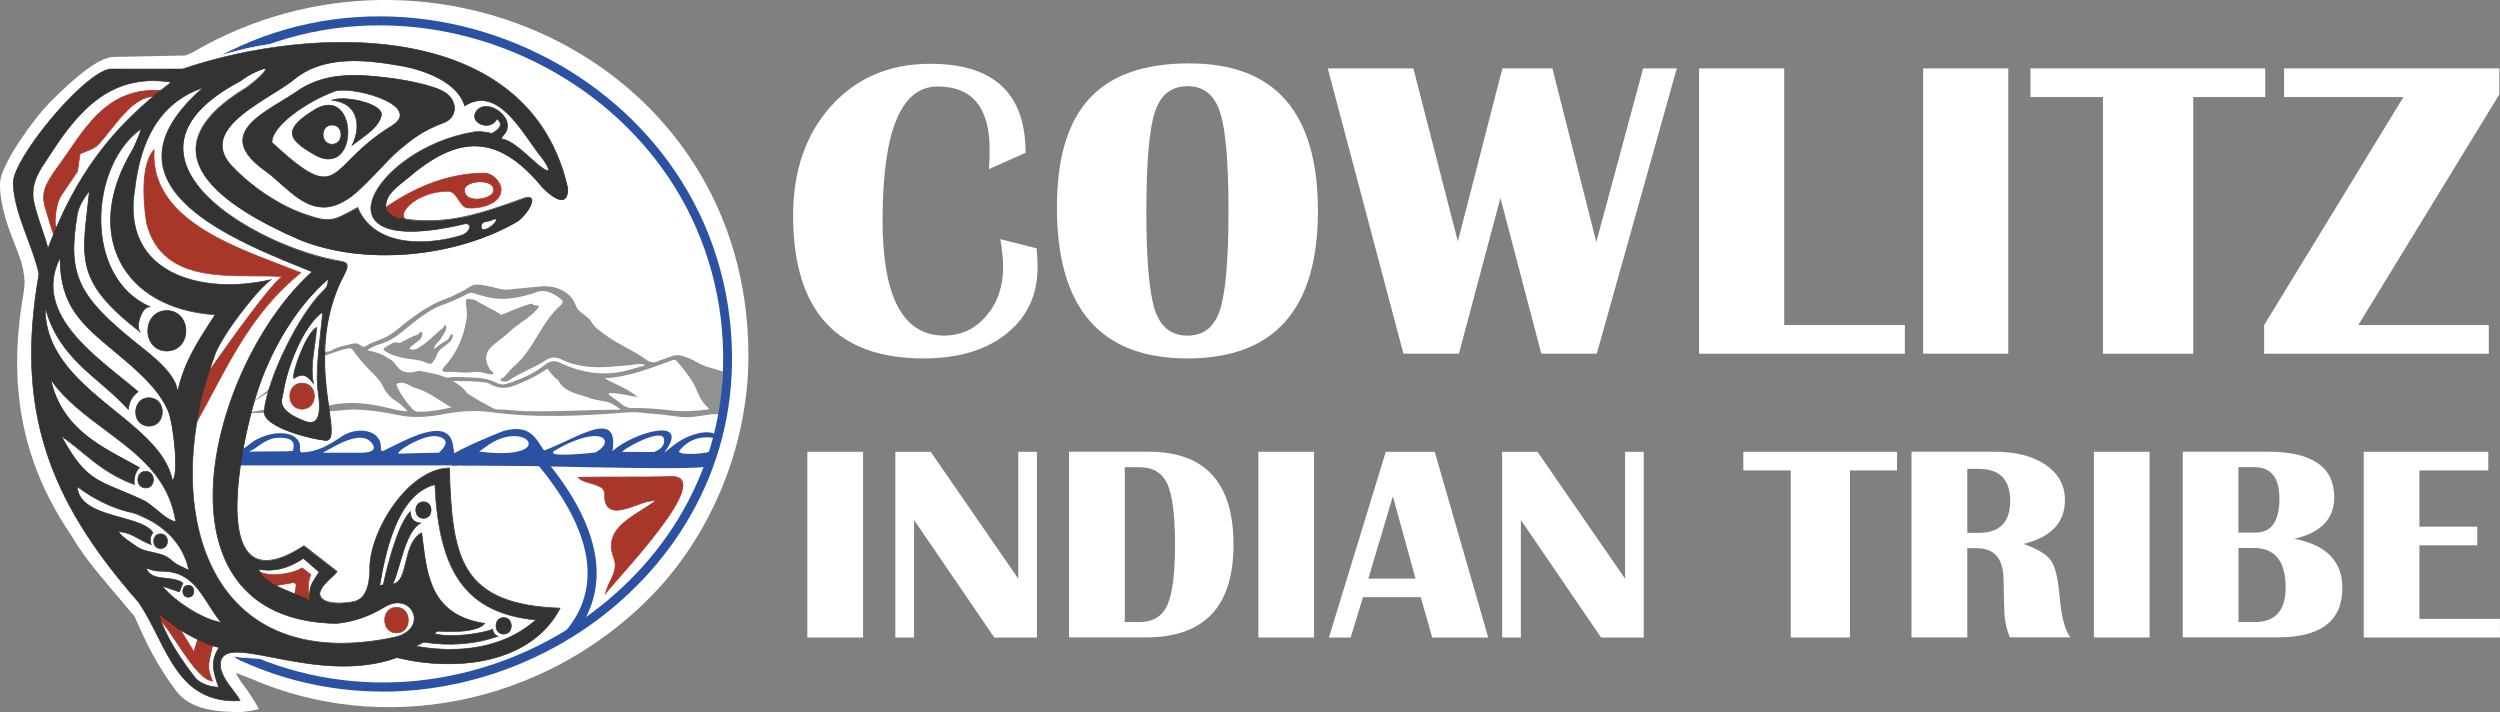 <?xml version="1.0" encoding="UTF-8"?><svg id="Layer_1" xmlns="http://www.w3.org/2000/svg" viewBox="0 0 350 99.7"><rect x="0" y="0" width="350" height="99.7" fill="#808080" stroke="none"/><defs><style>.cls-1,.cls-2,.cls-3{fill-rule:evenodd;}.cls-1,.cls-4{fill:#fff;}.cls-5{fill:#a9382a;}.cls-2,.cls-6{fill:#333;}.cls-7{fill:#909191;}.cls-8,.cls-3{fill:#a83629;}.cls-9{fill:#2b51a3;}</style></defs><path class="cls-1" d="M90.76,83.87c8.23-8.15,14.02-20.74,14.02-34.05,0-41.02-44.54-61.87-77.72-42.54-.05.03-1.07.5-1.12.49l-9.97.2s0,0,0,0c-2.7,0-7.27,4.66-9.1,6.48C5,16.32.4,22.56.04,25.31c-.24,1.88.57,4.86,1.14,6.54s1.85,4.46,2.09,6.08c.17,1.12.28,1.64,0,3.26-2.43,13.97.37,24.52,6.83,33.95,2.03,3.57,5.67,7.42,8.16,10.49.01.02.56.63.56.63,1.81,4.11,3.13,6.81,5.8,10.41,2.09,2.8,5.84,3.01,9.23,3.02.01,0-.01,0,0,0l1.28-.17,1.12-.24-.6-1.07c-.48-.68-.81-1.32-1.3-1.95-.1-.14-.33-.4-.56-.73-.13-.18-.92-1.44-.72-1.31l.78.31s1.11.42,1.12.42c18.67,8.18,40.91,3.74,55.78-11.06l.02-.02Z"/><path class="cls-3" d="M7.71,33.19l.56-.47c-.05-.35-.52-.99-.54-1.36-.06-1.37.29-3.21.79-3.94.39-.56,2.26-3.36,2.32-3.39l.35-2.41c-.03-.2,1.92-.68,2.47-1.29,2.21-2.22,4.97-7.39,8.5-6.76l.75-.87c-8.34-.73-11.23,5.85-15.02,10.93-1.3,1.87-2.24,3.23-1.56,5.46.25.65.97,3.58,1.37,4.11ZM22.37,86.77c1.74,1.59,5.03,8.38,7.41,8.59-.87-2-.59-2.31,0-5l-2.08-.9-.55,1.78-2.04-3.33-2.89-2.07.05.93h.09ZM36.44,80.09c0,.57,1.17,1.57,2.12,1.91l2.19-.39c1.13-.18.57.6.5,1.6l2.4,1.21.04-.6c-.85-.59-.57-2.62-.19-3.4-.21-.12-1.21-.94-1.22-.94-.97.75-4.26,1.39-5.85.61h0ZM29.2,51.85l-1.77,7.44c4.13-7.29,7.31-15.18,14.69-21.1-7.84-3.16-21.18-6.88-20.54-17.22-2.04,2.26-1.4,8.11-1.03,10.32,2.33,8.93,12.41,6.97,18.94,7.43-2.08,1.56-8.58,10.96-9.84,12.69l-.45.44ZM65.03,26.61c.03-1.44,4.4-1.67,4.04.13,0,1.13-4.04,1.91-4.04-.13h0ZM54.05,29.01c.21,1.26,1.31,1.72,2.67,1.71-.93-1.08,1.16-2.54,1.8-2.87,1.51-.78,2.64-1.05,4.27-1.05,1.24,0,1.58,2.31,2.7,2.31,1.44.17,4.66-.44,4.66-2.56,0-1.06-1.2-2.31-2.33-2.31-5.54,0-10.46,2.45-13.77,4.77h0Z"/><path class="cls-5" d="M29.85,95.41h-.08c-1.56-.14-3.45-2.98-5.12-5.49-.87-1.31-1.7-2.55-2.31-3.11h-.12l-.05-1.06,2.98,2.13,1.98,3.24.53-1.74,2.16.94v.04c-.09.36-.16.68-.23.97-.43,1.85-.53,2.28.22,4.01l.03.07ZM22.32,86.72h.08c.62.58,1.42,1.77,2.34,3.15,1.63,2.45,3.47,5.21,4.97,5.43-.73-1.69-.61-2.19-.19-3.99.06-.28.14-.59.21-.93l-1.99-.87-.56,1.83-2.08-3.41-2.81-2.01.04.79ZM43.7,84.5l-2.48-1.25v-.03c.02-.27.08-.52.12-.75.07-.35.13-.62.01-.75-.09-.09-.28-.11-.58-.06l-2.2.39h-.01c-.94-.34-2.15-1.35-2.15-1.96v-.07l.07.03c1.52.75,4.82.16,5.8-.6h.01s.02,0,.02,0t.27.2c.31.25.84.67.98.75l.04.02-.02.04c-.36.73-.67,2.75.17,3.34h.02s-.05.71-.05.71ZM41.31,83.19l2.31,1.16.04-.51c-.84-.62-.56-2.63-.2-3.4-.18-.12-.66-.5-.95-.74-.09-.07-.17-.14-.21-.17-1.04.77-4.21,1.35-5.8.63.09.53,1.14,1.45,2.08,1.79l2.18-.39c.34-.05.55-.02.66.09.15.16.09.45,0,.83-.05.21-.1.45-.12.7ZM27.31,59.59l1.85-7.76.46-.45c.17-.24.46-.64.82-1.16,2.13-3,7.06-9.95,8.92-11.46-1.16-.08-2.41-.08-3.74-.08-3.12,0-6.35-.02-9.13-.94-3.18-1.06-5.15-3.16-6-6.44-.22-1.3-1.19-7.89,1.04-10.36l.09-.1v.13c-.26,4.04,1.6,7.42,5.66,10.32,3.5,2.5,8,4.22,11.96,5.73,1.02.39,1.99.76,2.89,1.12l.07.03-.06.05c-5.93,4.76-9.19,10.87-12.33,16.77-.76,1.42-1.54,2.89-2.35,4.32l-.16.28ZM29.24,51.88l-1.69,7.11c.75-1.33,1.48-2.71,2.19-4.03,3.14-5.89,6.39-11.99,12.3-16.75-.88-.35-1.82-.71-2.81-1.09-3.97-1.51-8.47-3.23-11.98-5.74-4.04-2.89-5.91-6.25-5.71-10.27-.82.99-1.27,2.69-1.32,5.05-.05,2.22.25,4.33.39,5.13,1.89,7.27,8.88,7.29,15.04,7.3,1.37,0,2.67,0,3.86.09h.12s-.1.08-.1.08c-1.78,1.34-6.84,8.47-9,11.51-.37.51-.65.92-.83,1.16l-.45.44ZM7.7,33.26l-.03-.04c-.27-.35-.67-1.75-1-2.87-.16-.55-.3-1.03-.38-1.25-.69-2.25.26-3.61,1.57-5.5.59-.79,1.18-1.64,1.74-2.46,3.08-4.48,6.26-9.1,13.33-8.49h.09s-.83.96-.83.96h-.03c-2.62-.47-4.78,2.26-6.69,4.66-.63.79-1.22,1.53-1.77,2.09-.32.36-1.1.67-1.72.91-.34.13-.72.28-.74.35l-.35,2.44h-.02c-.05.06-.78,1.15-1.37,2.02-.4.59-.78,1.15-.93,1.37-.48.69-.85,2.52-.78,3.91,0,.19.15.46.28.73.12.24.23.46.26.63v.03s-.61.51-.61.51ZM21.68,12.7c-6.16,0-9.13,4.32-12.01,8.5-.56.82-1.15,1.67-1.74,2.46-1.29,1.86-2.23,3.21-1.55,5.42.08.22.22.7.38,1.25.29,1.02.69,2.4.95,2.8l.5-.42c-.03-.15-.13-.36-.24-.57-.14-.27-.28-.56-.29-.76-.07-1.44.3-3.25.8-3.97.15-.22.53-.78.93-1.37.99-1.46,1.3-1.92,1.38-2.02l.35-2.39c0-.11.23-.21.8-.43.58-.23,1.37-.54,1.69-.89.55-.56,1.14-1.3,1.77-2.08,1.92-2.41,4.09-5.15,6.75-4.7l.68-.78c-.39-.03-.77-.05-1.14-.05ZM56.68,30.77c-1.55,0-2.48-.6-2.67-1.75v-.03s.02-.02.02-.02c3.11-2.18,8.03-4.78,13.8-4.78,1.11,0,2.37,1.25,2.37,2.35,0,.59-.24,1.11-.72,1.53-1.06.94-2.97,1.2-3.99,1.08h0c-.56,0-.92-.55-1.3-1.13-.38-.58-.78-1.18-1.39-1.18-1.64,0-2.76.27-4.25,1.04-.56.29-1.83,1.2-1.99,2.05-.05.28.02.53.2.75l.06.07h-.1s-.03,0-.05,0ZM54.1,29.03c.24,1.34,1.49,1.64,2.53,1.65-.16-.22-.22-.48-.17-.75.19-.97,1.66-1.91,2.04-2.11,1.51-.78,2.63-1.05,4.29-1.05.66,0,1.07.62,1.46,1.22.37.56.71,1.09,1.23,1.09.98.11,2.9-.14,3.92-1.05.46-.41.69-.9.69-1.47,0-1.06-1.22-2.26-2.28-2.26-5.73,0-10.62,2.58-13.72,4.74ZM66.75,27.92c-.5,0-.92-.1-1.23-.3-.36-.23-.55-.57-.55-1.02h0c0-.36.26-.66.73-.88.86-.41,2.35-.46,3.06.1.3.23.42.55.35.93,0,.66-1.27,1.17-2.36,1.17ZM65.07,26.61c0,.41.17.73.5.94.29.18.7.28,1.18.28,1.03,0,2.27-.49,2.27-1.09.07-.35-.04-.63-.31-.85-.55-.43-1.97-.56-2.97-.09-.3.14-.66.4-.67.8Z"/><path class="cls-8" d="M90.56,70.24c-2.09.55-5.92,2.85-5.93-.95.03-.66-.27-1.03-.85-1.23-.86-.46-2.3-.52-2.86-1.24,4.7-.09,8.96.03,13.39-.1,5.53.43-8.15,14.44-9.53,16.4.3-1.67,1.78-3.04,1.22-4.8-1.87-4.54,3.08-6.11,5.85-8.27-.15,0-.85.07-1.29.19Z"/><path class="cls-5" d="M84.7,83.32l.04-.2c.11-.63.39-1.22.66-1.79.47-.98.9-1.9.56-2.99-1.49-3.61,1.24-5.32,3.89-6.99.67-.42,1.3-.82,1.86-1.24-.26.02-.78.09-1.13.18h0c-.4.1-.87.27-1.36.45-1.41.51-3.01,1.1-3.92.46-.48-.33-.71-.96-.71-1.91.03-.6-.23-.98-.82-1.19-.33-.17-.75-.29-1.15-.41-.67-.19-1.37-.39-1.73-.85l-.06-.07h.09c2.14-.04,4.2-.04,6.2-.04,2.46,0,4.78,0,7.19-.07.66.05,1.08.3,1.26.73.94,2.31-5.39,9.54-8.79,13.43-.95,1.08-1.7,1.94-1.96,2.32l-.12.17ZM91.85,70.01h.13s-.1.08-.1.08c-.59.46-1.27.89-1.98,1.34-2.61,1.64-5.31,3.34-3.85,6.88.36,1.13-.11,2.11-.56,3.06-.24.5-.49,1.02-.62,1.56.33-.43.98-1.17,1.84-2.16,3.39-3.87,9.69-11.08,8.77-13.33-.16-.4-.56-.63-1.18-.67-2.41.07-4.73.07-7.19.07-1.97,0-4,0-6.1.04.36.38,1,.57,1.62.74.41.12.83.24,1.17.41.63.22.91.63.87,1.28,0,.91.22,1.51.67,1.83.87.61,2.45.03,3.84-.47.49-.18.96-.35,1.37-.46.44-.12,1.13-.19,1.29-.19Z"/><path class="cls-3" d="M55.51,85.04c2.21-.03,2.21,3.6,0,3.57-2.21.03-2.21-3.6,0-3.57Z"/><path class="cls-5" d="M55.54,88.65h-.06c-.61,0-1.11-.28-1.4-.79-.36-.61-.36-1.47,0-2.08.3-.52.81-.8,1.43-.79.62-.01,1.13.27,1.43.79.36.61.36,1.47,0,2.08-.3.51-.79.79-1.4.79ZM55.5,88.56s.02,0,.03,0c.58,0,1.05-.26,1.33-.74.34-.59.34-1.41,0-1.99-.29-.49-.76-.76-1.36-.74h0c-.59-.01-1.07.25-1.36.74-.34.59-.34,1.41,0,1.99.28.49.76.75,1.36.74Z"/><path class="cls-3" d="M42.29,53.63c2.29.01,2.29,3.64,0,3.65-2.29-.01-2.29-3.64,0-3.65Z"/><path class="cls-5" d="M42.29,57.33c-.85,0-1.76-.59-1.76-1.87,0-1.28.91-1.87,1.76-1.87h0c.85,0,1.76.59,1.76,1.87,0,1.28-.91,1.87-1.76,1.87ZM42.29,53.68c-1.15,0-1.67.93-1.67,1.78,0,.85.52,1.77,1.67,1.78,1.15,0,1.67-.93,1.67-1.78,0-.85-.52-1.77-1.67-1.78Z"/><path class="cls-7" d="M65.73,41.86c.29.09.58.03.85.19.66.41,1.37.73,2.03,1.14-.23-.14,1.68.84,1.52.9,1.16-.42,2.96-1.28,4.16-1.55.14-.03.27-.05.35.1.08.16.9.11.83.23-.77,1.35-2.93,2.41-4.01,3.46-.74.73-1.61,1.3-2.39,1.97-.91.78-1.35,1.7-.71,2.99.07.14.14.27.21.41.09.2.65.42.48.62-.17.19-.79.03-.97-.03-.65-.22-1.33-.28-2-.19-1.02.15-2.02-.05-3.03-.05-.25,0-.5.02-.75,0-.39-.03-.47-.2-.24-.53.06-.08.12-.17.19-.24,1.76-1.91,2.7-4.22,3.09-6.77.12-.75-.13-1.5-.11-2.25,0-.41.17-.44.5-.41Z"/><path class="cls-7" d="M60.76,48.86c.58-.43,1.14-.89,1.79-1.21.24-.12.35-.41.47-.65.05-.1.12-.24.26-.19.17.06.13.23.1.35-.15.45-.44.79-.83,1.07-.62.46-1.3.86-1.49,1.72-.03.14-.13.28-.22.4-.46.7-.52.71-1.28.38-.82-.36-1.7-.4-2.57-.53-1.06-.16-2.07-.43-3-.99-.35-.21-.39-.42-.05-.59.6-.29,1.1-.9,1.9-.62.18.06.35-.1.52-.18.69-.32,1.33-.74,2.07-.96.22-.07.49-.62.64-.35.17.3-.09.88-.28,1.04-.49.41-1.06.72-1.49,1.26.4.2.75.18,1.09,0,.9-.49,1.67-1.16,2.41-1.86.36-.34.72-.67,1.14-.94.14-.09.29-.66.45-.51.17.15.04.74-.05.88-.34.57-.64,1.17-1.12,1.64-.23.22-.43.48-.49.82-.01.02-.03.04-.04.06.02-.02.04-.03.05-.05Z"/><path class="cls-7" d="M45.14,49.24c.23,0,.99,0,1.17-.12.96-.62,2.06-.75,3.11-1.01.44-.11.83.02,1.13.29.26.23.45.19.69.03.94-.6,2.05-.82,3.01-1.36,1.29-.73,2.35-1.8,3.55-2.66,1.51-1.08,3.06-2.06,4.83-2.65.51-.17.98-.44,1.47-.68,2.17-1.09,0,.09,1.74-.98,1.21-.74,3.57.39,4.98.47,0,0,3.34-.33,4.84-.47,1.96-.19,4.24.6,4.96,2.69.34,1,1.63,1.35,2.17,2.27.52.9,1.35,1.37,2.15,1.96,1.71,1.26,3.7,2.01,5.41,3.25.67.49,1.16.59,1.86.27.55-.25,1.15-.38,1.7-.62.52-.23,1.04-.26,1.58-.1.71.22,1.4.49,2.06.88,1.05.62,2.53.96,3.68,1.32-.15,2.03-.13,4.05-.55,6.05-.23-.2-1.15-.05-1.39-.02-1.29.17-2.59.45-3.89.33-1.23-.11-2.45-.36-3.69-.43-1.2-.06-2.4-.3-3.6-.23-6.52.51-13.12.86-19.62-.05-2.09-.25-4.16-.11-6.23.28-2.15.41-4.29.63-6.46.17-1.94-.41-3.89-.71-5.88-.78-1.41-.05-2.81.25-4.21.24-.01-.23-.03-.47-.04-.7,2.69-.77,5.5-.49,8.16.11,1.09.22,2.14.6,3.27.58.01.02.03.03.04.05,0-.04-.02-.04-.05-.04-.5-.48-.95-1.02-1.56-1.37-.8-.47-1.4-1.11-1.82-1.95-.3-.6-.67-1.15-1.14-1.62-1.14-1.12-2.24-2.27-3.14-3.59-.25-.36-.49-.3-.84-.24-1.03.18-2.44.81-3.43,1.07-.03-.15-.09-.48,0-.62ZM89.24,55.58c-1.24-.17-2.45-.56-3.71-.54-.11,0-.26-.07-.31.09-.04.14.11.2.2.27.52.39,1.07.74,1.57,1.16.46.39.95.58,1.54.57,1.78-.04,3.56.11,5.33.32,1.7.2,3.37.11,5.05-.1.11-.01.25.04.33-.17-.73-.62-1.25-1.42-1.61-2.34-.62-1.63-1.74-2.93-2.83-4.23-.18-.22-.35-.31-.65-.19-3.08,1.13-6.16,2.37-9.5,2.54,1.52.9,3.24,1.41,4.61,2.62,0,0-.02.02-.02.02ZM90.25,51.16s-.01-.08-.02-.12c-.29-.03-.59-.12-.88-.08-1.35.19-2.71.32-4.07.4-2.33.15-4.58,0-6.72-1.06-.73-.36-1.48-.32-2.13.12-1.63,1.08-3.51,1.69-5.13,2.8-.25.17-.52.24-.82.18-.15-.03-.34-.03-.39-.19-.07-.22.16-.23.28-.29.19-.09.32-.25.45-.41.38-.48.8-.94,1.27-1.34,2.72-2.38,3.69-6.13,6.45-8.47.24-.28.37-.56-.02-.83-1.05-.82-2.17-1.44-3.4-.97-1.28.49-3.4.96-4.78.94-1.66-.03-2.51-.33-4.11-.82-.52-.16-1.02.27-1.52.5-.9.42-1.8.84-2.74,1.16-.73.25-1.42.61-2.08,1.04-1.28.83-2.47,1.8-3.65,2.77-.93.77-1.93,1.38-3.1,1.7-.57.16-1.11.42-1.72.85,1.14.25,2.13.49,2.96,1.15.07.06-.1-.03,0,0,1.3.4,1.15,2.7,4.26,1.71,1.24.28,2.27.36,3.43.81.19.07.36.17.58.15,1.39-.17,2.77-.03,4.15.04.95.05,1.86.26,2.73.7.41.21.86.29,1.33.15,1.94-.6,3.81-1.37,5.4-2.66.79-.64,1.5-.65,2.32-.22,2.89,1.36,6.19,1.83,9.28.97.8-.23,1.6-.44,2.4-.67ZM63.38,53.34c.8.44,1.5.96,2.02,1.71,1.13.78,2.37,1.4,3.57,2.08.2.11.41.19.63.19,1.37.01,2.74.22,4.11.25,4.33.08,8.65-.2,12.98-.22.06,0,.14.03.15-.07-.62-.42-1.2-.91-1.97-1.04-.52-.09-2.09-.35-2.55-.61-1.84-.59-3.48-.87-4.18-2.45-.61-.33-1.08-1.01-1.51-1.58-.22-.29.24-.17,0,0-1.39,1-2.92,1.71-4.5,2.34-1.18.47-2.29.52-3.41-.12-.25-.14-.53-.25-.81-.29-1.49-.18-2.99-.18-4.51-.19ZM63.23,57.05c-1.72-.94-3.24-2.25-5.16-2.77-.72-.2-1.26-.84-2.17-.67-.52.1-.39.24-.3.5.09.26.22.5.36.74.51.87,1.1,1.69,1.79,2.42.26.28.51.37.87.38,1.55.02,3.07-.28,4.6-.61Z"/><path class="cls-7" d="M34.34,57.83c.9,0,1.8-.01,2.7-.03.13,0,.27.26.35-.52"/><path class="cls-7" d="M33.89,57.3c1.22-.58,2.27-1.73,3.43-2.51.36-.24.67-.79,1.13-.47"/><path class="cls-9" d="M33.81,92.54c-1.02-.42-1.7-1.13-1.51-1.58s1.17-.49,2.19-.07c.07.03.14.06.21.09"/><path class="cls-9" d="M63.41,62.29c-.65-4.13-6.59-.7-9.74.83-.17.08-.37-.05-.35-.24.2-2.81-3.37-3.26-5.59-1.71-1.86,1.27-3.34,2.06-5.48,2.18-.16,0-.28-.31-.26-.47.32-2.13-2.69-3.02-5.96-1.41-1.11.55-1.93,1.65-3.02,1.76l-.23.25v1.43c.1.1.15.15.25.25h30.96c.15,0,.26-.12.25-.27-.02-.28.1-.73.22-1.06.06-.16-.07-.34-.24-.33-.28,0-.51-.02-.61-.02M41.12,62.4l-.07.63c-.1.2-1.6.15-1.71.16-.57.01-3.36,0-4.39.04-.24,0,.55-.3.74-.44.74-.58,1.81-1.28,2.69-1.45.14-.03,2.81-.37,2.74,1.07ZM50.19,63.38c-.98,0-4.06,0-4.98,0-.1.02,1.67-.92,1.88-1.03l.06-.03c.97-.51,3.46-1.72,4.68-.53.26.25,1.65,1.64-1.64,1.6ZM61.43,63.4c.19-.05-2.88.03-5.47.11-1.14.06,3.33-2.84,5.29-2.42s.93,1.64.18,2.31Z"/><path class="cls-9" d="M92.13,63.25s0,0,0,0M92.99,63.37c3.95-5.23-4.38-2.83-7.24-.22,1.02-6.5-5.78-1.17-10.42.2-.71.21.55.37.69.43-.12-.27,1.47.19,1.18.11-1.9-.54-1.69-4.91-6.63-3.57-.68.18-9.55,3.92-6.67,3.44.11-.02-1.08-.24-1.12-.14.41.26,1.05,1.14,1.23,1.47-.78.05,1.57.02,1.63.08.26-.28,33.46.91,33.36.06-.12-.66,1.02-1.63.79-2.28-.02.63-5.22.88-4.68.17,1.67-2.16,3.99-2.08,5.63-1.65-.7-1.81-4.38-.74-6.25.74M68.08,62.51c5.58-4.19,10.39,2.14-1,.71M83.37,63.34c-.33.05-7.7.87-5.57-.35,6.49-3.71,8.5-1.25,5.57.35ZM87.19,63.27c-.62-.01,5.52-3.61,5.78-1.77.19,1.36-1.46,1.78-1.42,1.78"/><path class="cls-9" d="M53.61,96.82c-6.73,0-13.37-1.4-19.47-4.13l-.58-.26.52-1.16.58.26c7.42,3.32,15.69,4.62,23.89,3.76,7.81-.82,15.44-3.56,22.06-7.92,6.27-4.13,11.47-9.63,15.03-15.9,3.83-6.75,5.72-14.13,5.6-21.95-.13-8.93-2.79-17.48-7.68-24.73-4.58-6.79-11.01-12.35-18.61-16.1-7.74-3.82-16.29-5.57-24.73-5.05-8.94.55-17.49,3.68-24.71,9.05l-.51.38-.76-1.02.51-.38c7.42-5.52,16.19-8.73,25.38-9.29,8.65-.53,17.42,1.26,25.36,5.18,7.79,3.84,14.4,9.56,19.1,16.53,5.03,7.45,7.76,16.24,7.89,25.42.12,8.04-1.82,15.64-5.77,22.59-3.66,6.45-9,12.09-15.44,16.34-6.79,4.47-14.61,7.28-22.62,8.12-1.69.18-3.38.27-5.07.27Z"/><path class="cls-9" d="M80.22,89.1l-.97-.81c2.85-3.41,3.68-7.42,2.48-11.91-.95-3.54-3.14-7.38-6.5-11.4l.97-.81c8.14,9.71,9.53,18.34,4.02,24.94Z"/><path class="cls-4" d="M30.1,10.19l-2.92-1.28s5.63-1.86,9-2.45c2.86-.51,7.14-1.02,7.14-1.02l-13.23,4.75Z"/><path class="cls-4" d="M30.1,10.24l-3.04-1.33.11-.04c.06-.02,5.67-1.86,9.01-2.45,2.83-.5,7.1-1.01,7.15-1.02l.4-.05-13.62,4.89ZM27.31,8.92l2.79,1.22,12.83-4.6c-1.13.14-4.42.56-6.74.97-3.07.54-8.07,2.15-8.88,2.41Z"/><path class="cls-1" d="M32.14,90.74c.55-.31,4.05.25,4.05.25l4.2,1.23s-3.15.06-3.82,0c-2.19-.19-2.19-.01-5.31-.57.06.25,0,.06-.81-.1-.58-.11.94-.38,1.69-.81Z"/><path class="cls-4" d="M37.89,92.29c-.58,0-1.1,0-1.32-.03-.68-.06-1.15-.08-1.56-.11-.92-.05-1.58-.08-3.69-.46,0,.04,0,.07-.02.09-.04.03-.08.02-.19-.02-.12-.04-.33-.11-.67-.18-.08-.02-.16-.04-.17-.1,0-.1.17-.16.67-.33.38-.12.85-.28,1.17-.46h0c.56-.32,3.94.22,4.08.24l4.49,1.31h-.3s-1.38.03-2.5.03ZM31.2,91.59h.07c2.15.4,2.82.43,3.74.48.41.02.88.05,1.56.11.54.05,2.71.02,3.51,0l-3.92-1.15s-3.49-.55-4.01-.25h0c-.33.19-.8.34-1.18.47-.25.08-.54.18-.6.23.01,0,.04.01.08.02.35.07.56.14.68.18.04.01.07.02.09.03,0-.02,0-.05-.01-.06l-.02-.07Z"/><path class="cls-2" d="M6.72,34.76c-.38-1.67-2.01-5.56-2.09-7.38-.1-2.22,1.12-3.84,2.21-5.47,4.14-6.42,8.65-11.74,17.15-10.41-8.47,6.37-13.44,13.17-17.27,23.27ZM29.98,49.98c.71-2.54,5.89-9.34,7.96-10.83-9.26,2.18-21.11-.52-19.04-12.8.75-6.39,3.29-11.98,9.54-14.06-15.81,13.75,4.79,21.53,15.27,25.76-14.52,12.99-23.45,48.83,3.43,49.24,2.33-.25,4.32-.89,6.57-2.22,3.93-2.54,6.54,3.02,1.52,4.16-26.45,5.62-32.97-18.07-25.25-39.25h0ZM56.39,9.28c3.04.59,7.66,2.22,8.65,5.57,4.84-3.1,8.28,4.25,10.94,7.42.42.57,1.62,2.47-.11,1.24-1.54-1.1-3.96-3.89-5.69-4.04.19-.74.86-.65.86-1.92,0-1.74-3.05-3.64-4.31-2.03-1.26,1.61,1.88,3.03,2.84,1.13,1.02.79.23,1.52-.74,2.05-.61-.25-2.1-.36-2.66-.19-13.8,2.3-23.12,18.1-1.05,12.81.97-.08.78,1.12-.5,1.61-4.99,1.56-12.28,1.62-14.54-3.84-3.56,1.97-3.84,2.2-7.58.89-3.51-1.23-7.28-3.8-9.92-6.56-5.41-5.5,5.55-9.57,8.85-12.49,4.25-3.26,10.06-2.51,14.95-1.64ZM30.11,44.06c-2.15,3.36-4.33,6.46-5.27,10.9,0-2.67-4.25-5.69-5.97-7.09-7.98-6.46-9.46-9.44-8.05-17.86.2-1.21,1.02-2.41,1.72-3.33-1.02,9.4-2.31,12.52,7.15,19.83-.82-.63.19-3.8,1.36-3.55-9.46-4.05-8.57-19.83-1.28-24.95-.12.53-.9,2.43-1.26,3.04-6.99,11.62-1.44,22.14,11.59,23ZM67.6,32.13c-.15,0-.23-.2-.23-.51.2-.76.81-.5,1.41-.78,1.74-.82-.08,1.42-1.18,1.3h0ZM16.35,49.47c2.25,1.87,5.83,4.8,7.2,8.07.72,1.72,1.56,8.99.59,9.73-1.68-8.67-17.97-12.61-17.81-24.23,1.87,7.27,7.64,9.84,11.63,14.29.14-1.26.52-1.78,1.36-2.5-5.1-4.44-15.05-10.55-10.92-18.74-.01,6.88,3.11,9.35,7.96,13.38h0ZM44.45,54.06c.15,1.49,1.07,5.87-1.66,4.94-4.36-1.8-3.59-1.33-3.08-4.36.58-3.44,2.79-9.09,5.48-10.97-.27,3.38-.94,7.12-.74,10.39h0ZM7.1,53.15c5.25,7.42,16,9.83,17.49,19.89-1.46-.35-2.56-1.77-4.21-2.85-6.3-3.06-8.03-2.2-11.8-9.16,3.05,2.03,5.45,5.04,10.23,6.77-.15-1.02.3-2.05.73-2.34-4.54-2.6-10.79-4.96-12.43-12.32ZM10.82,68.12c1.94,1.48,4.54,2.89,7.06,3.5.91.15,1.52.45,2.21.76,3.06,1.39,5.57,3.81,6.36,7.46-1.16-.64-1.54-.61-2.48-1.43-1.58-1.38-3.36-.78-5.04-2.02-.69-.51-1.86-1.2-2.34-1.94,1.76,0,3.05,1.31,4.58,1.8-.27-.81-.08-1.22.23-1.69-1.63-2.59-10.36-1.92-10.59-6.44ZM53.15,82c.83-4.76,2.48-12.87,7.74-14.15.54,12.12,4.27,18.01,14.13,18.93-4.67,4.14-11.08,4.72-16.79,3.68l1.11-.56c3.25.52,7.05.37,10.38-.84-.52-.14-.72-.67-.74-.98-1.04.56-6.15,1.36-8.2.59l.51-.31c1.32.11,5.55.27,6.57-1.08-8.02-1.21-8.11-7.4-8.82-12.7-2.78,1.52-1.75,6.85-4.07,7.2,1.09-2.15,1.66-7.3,3.92-8.55-1.07-.1-1.39-.69-1.44-1.61-1.79,1.72-3.35,8.1-3.78,10.22l-.51.14h0ZM20.47,79.59c.8.07.71.39,2.2.38,4.81.02,5.73,4.1,8.29,7.18-2.75-.47-6.6-3.04-8.25-5.09l2.4.81.49-1.24c-1.61-1.18-4.3-.07-5.13-2.05h0ZM43.34,83.56l.09.6c-2.07-1.28-6.4-2.1-7.2-4.45,2.29.39,4.31-.2,6.25-1.54l2.21,1.92c-.82,1.29-1.38,1.77-1.35,3.46h0ZM30.84,92.8c.56-4.6,13.44,3.34,24.72-.73,7.97,1.98,18.73,1.03,22.83-6.91-14.05-.49-15.13-7.06-15.49-19.62-5.76.07-11.18,8.8-11.16,14.1,0,.9-.08,1.91-.38,2.77s-.81,1.54-1.66,1.79c-.96.27-4.87.73-4.96-1.08.19-1.19,1.66-2.15,2.44-3.07l-4.65-3.61c-14.02,9.14-8.65-14.75-6.73-20.9,1.77-5.9,5.43-12.45,10.18-16.48-.25,1.12-.03,1.01-.86,1.81-3.23,3.18-7.6,11.89-8.16,16.68-.25,2.4,7.17,4.03,8.33,4.1l-.3-.07c4.22,1.49-3.25-11.04,3.18-23.11,1.06-2.01-.05-1.71-1.71-2.09-12.1-2.55-32.17-14.83-12.75-25.05,1.19-.92,2.55-1.52,3.51-1.75-.15.83-2.09,2.18-2.68,2.69-14.96,9.01-3.28,16.66,7.33,21.28,9.13,3.77,22.04,2.5,30.65-2.57,1.4-1.04,2.97-3.66,1.09-3.29-5.76,2.05-10.81,3.98-17.17,2.98-1.05-.02-1.62-.43-2.33-1.18-.56-2.05,1.54-3.35,3.03-4.58,6.81-5.85,12.3-6.27,18.4.89.55.74,3.97,4.16,3.95.62C74.17,2.5,43.74,3.47,25.56,9.66c-3.2.01-7.05.02-10.19,0-3.8.66-13.59,12.6-13.53,15.96.12,4.28,2.78,8.74,3.61,12.76-3.39,19.18,1.48,31.77,13.99,45.97,4.02,6,5.13,14.17,14.14,13.76-.57-1.3-2.92-3.25-2.74-5.31h0ZM46.48,17.5c1.67-.03,1.67,2.72,0,2.7-1.67.03-1.67-2.72,0-2.7ZM49.29,20.36c1.68-1.33,3.79-2.47,4.11-4.26.18-1.65-5.29-2.78-6.91-2.06,3.68.37,4.13,3.62,2.8,6.32h0ZM44.33,15.19c-4.96,2.93-4.12,4.34-.06,6.6,5.96,3.05,5.85-9.62.06-6.6h0ZM20.39,65.98c1.45-.02,1.45,2.36,0,2.33-1.45.02-1.45-2.35,0-2.33ZM26.37,81.94c1.03-.02,1.03,1.68,0,1.67-1.03.02-1.03-1.68,0-1.67ZM22.49,74.73c1.28-.02,1.28,2.08,0,2.06-1.28.02-1.28-2.08,0-2.06ZM20.86,55.69c2.48.01,2.48,3.96,0,3.97-2.48-.01-2.48-3.96,0-3.97ZM23.36,43.48c3.56.06,3.56,5.6,0,5.67-3.56-.06-3.56-5.6,0-5.67ZM70.51,86.47c1.43-.02,1.43,2.32,0,2.3-1.43.02-1.43-2.32,0-2.3ZM59.28,70.26c1.43-.02,1.43,2.32,0,2.3-1.43.02-1.43-2.32,0-2.3ZM41.12,52.99c1.14-.74,1.83-.57,2.74.69-.49-2.47.31-5.32.46-7.82-1.35.57-3.48,6.22-3.2,7.13h0ZM41.97,12.54c-4.21,3.02-12.46,5.88-4.92,11.32,3.51,2.45,6.66,7.69,12.11,3.67,2.07-1.53,5.12-5.2,6.6-6.43,1.9-1.58,3.31-2.78,6.39-3.93,2.07-.77,2.02-3.45-.41-4.54-2.63-1.17-7.06-1.7-7.87-1.79-4.36-.51-8.29-.57-11.9,1.69h0ZM38.07,19.95c-.07-2.45,5.17-5.81,8.44-7.04,1.94-1.23,13.13,1.76,8.31,4.73-9.29,5.64-6.76,11.53-16.75,2.31h0ZM24.94,88.04c1.56.95,3.95,2.25,5.74,2.63-1.37,1.97-.74,3.61-.07,5.54-1.21,0-2.65-.56-3.22-1.24-1.93-2.46-4.37-6.01-5.15-9l2.69,2.06h0Z"/><path class="cls-6" d="M32.93,98.17c-6.31,0-8.55-4.44-10.92-9.12-.79-1.57-1.61-3.19-2.6-4.67-6.62-7.51-10.74-14.23-12.96-21.13-2.39-7.43-2.72-15.33-1.04-24.87-.33-1.6-.95-3.25-1.6-4.99-.95-2.55-1.94-5.19-2.01-7.76-.03-1.79,2.65-5.83,5.33-9.03,2.5-3,6.16-6.62,8.24-6.98,3.02.01,6.83.01,10.19,0,6.7-2.28,14.25-3.6,21.25-3.73,8.28-.15,15.54,1.39,20.99,4.45,6.19,3.48,10.14,8.87,11.74,16.02,0,.92-.21,1.45-.65,1.59-1.06.35-3.03-1.71-3.37-2.18-2.84-3.33-5.6-5.06-8.43-5.28-2.99-.23-6.14,1.17-9.91,4.4-.19.15-.38.31-.58.47-1.37,1.08-2.92,2.3-2.44,4.06.7.75,1.25,1.14,2.29,1.16,6.12.96,10.95-.76,16.54-2.76l.61-.22c.47-.09.76-.02.87.23.29.64-.86,2.34-1.92,3.13-8.82,5.2-21.72,6.28-30.69,2.58-9.32-4.06-14.19-8.19-14.46-12.28-.2-3.06,2.19-6.12,7.12-9.08.11-.1.29-.24.5-.4.74-.58,1.95-1.54,2.15-2.19-.86.22-2.19.79-3.42,1.73-5.84,3.08-8.54,6.54-8.01,10.3.3,2.18,1.88,5.56,7.69,9.27,3.86,2.47,8.74,4.49,13.06,5.4.3.07.58.12.84.16.64.11,1.11.18,1.27.51.14.29.03.75-.36,1.49-3.77,7.08-2.74,14.4-2.12,18.78.33,2.32.54,3.85-.04,4.32-.2.17-.49.19-.89.08-1.31-.14-6.37-1.3-7.85-3.04-.31-.36-.44-.73-.4-1.1.54-4.67,4.82-13.41,8.17-16.71.63-.61.64-.67.73-1.19.02-.12.05-.27.09-.46-4.29,3.68-8.14,9.94-10.07,16.37-.66,2.1-1.9,6.93-2.4,11.68-.41,3.89-.43,8.89,1.84,10.61,1.55,1.17,3.98.69,7.22-1.43l.03-.02.03.02,4.69,3.64-.03.04c-.23.28-.53.56-.84.85-.72.68-1.46,1.38-1.59,2.2.02.32.17.6.46.8,1.05.75,3.61.47,4.45.23.75-.22,1.3-.81,1.63-1.76.25-.72.38-1.65.38-2.75-.02-5.27,5.39-14.07,11.2-14.14h.04s0,.04,0,.04c.17,5.84.48,10.95,2.61,14.31,2.16,3.41,6.12,5.03,12.84,5.27h.07s-.03.07-.03.07c-1.87,3.62-5.33,6.1-10,7.2-3.87.9-8.56.81-12.87-.26-6.05,2.18-12.59.91-17.37-.02-3.17-.62-5.67-1.1-6.74-.33-.32.23-.51.58-.57,1.04-.12,1.37.87,2.66,1.75,3.81.41.54.8,1.05.99,1.48l.03.06h-.07c-.22.01-.44.02-.66.02ZM15.37,9.71c-2.04.36-5.68,3.97-8.18,6.95-2.66,3.19-5.34,7.2-5.31,8.97.07,2.55,1.05,5.19,2.01,7.73.65,1.75,1.27,3.4,1.61,5.02h0s0,.02,0,.02c-1.68,9.53-1.36,17.42,1.03,24.83,2.22,6.89,6.33,13.59,12.95,21.1,1,1.49,1.82,3.11,2.61,4.68,2.43,4.8,4.72,9.35,11.42,9.06-.2-.41-.56-.89-.95-1.41-.84-1.1-1.88-2.47-1.76-3.87h0c.06-.49.26-.86.6-1.11,1.1-.8,3.62-.31,6.81.31,4.77.93,11.31,2.2,17.34.02h.01s.01,0,.01,0c4.31,1.07,8.99,1.17,12.84.27,4.62-1.08,8.04-3.53,9.9-7.09-6.72-.25-10.68-1.88-12.84-5.31-2.13-3.37-2.45-8.48-2.62-14.31-5.75.11-11.09,8.83-11.07,14.05,0,1.12-.13,2.05-.38,2.78-.34.98-.91,1.59-1.69,1.81-.85.24-3.45.53-4.52-.24-.31-.22-.48-.52-.5-.88.14-.86.89-1.57,1.62-2.26.29-.28.57-.54.8-.81l-4.59-3.56c-3.27,2.13-5.72,2.6-7.3,1.41-4.26-3.22-.96-17.6.53-22.38,1.95-6.5,5.85-12.82,10.2-16.5l.1-.09-.03.13c-.06.25-.09.44-.11.59-.09.53-.1.61-.76,1.24-3.34,3.29-7.6,12-8.15,16.65-.04.34.09.69.38,1.03,1.4,1.65,6.08,2.78,7.61,2.98v-.03s.3.07.3.07v.02c.31.07.53.04.69-.09.54-.44.31-2.03,0-4.24-.62-4.39-1.65-11.74,2.13-18.84.38-.71.49-1.15.36-1.41-.14-.29-.59-.36-1.21-.46-.25-.04-.54-.09-.84-.16-8.1-1.71-19.85-7.78-20.82-14.75-.53-3.8,2.18-7.29,8.06-10.38,1.27-.97,2.65-1.55,3.52-1.76l.07-.02v.07c-.14.68-1.38,1.66-2.21,2.31-.2.16-.38.3-.5.41-4.9,2.95-7.28,5.98-7.08,9,.27,4.05,5.11,8.15,14.4,12.2,8.95,3.69,21.82,2.61,30.61-2.57,1.01-.76,2.16-2.42,1.89-3.02-.09-.21-.35-.27-.77-.18l-.6.22c-5.6,2-10.44,3.73-16.58,2.76-1.06-.02-1.65-.44-2.36-1.2v-.02c-.51-1.82,1.07-3.07,2.46-4.17.2-.16.4-.31.58-.47,3.79-3.25,6.95-4.66,9.97-4.42,2.85.22,5.63,1.96,8.49,5.32.34.46,2.26,2.48,3.28,2.15.4-.13.6-.64.59-1.5-1.59-7.12-5.52-12.49-11.69-15.95-5.44-3.05-12.68-4.59-20.94-4.44-7,.13-14.54,1.45-21.23,3.73h-.01c-3.36.02-7.17.02-10.19,0ZM30.67,96.26h-.06c-1.22,0-2.68-.56-3.25-1.25-1.57-1.99-4.32-5.81-5.15-9.02l-.03-.13,2.79,2.14c1.06.65,3.73,2.2,5.73,2.63h.07s-.04.07-.04.07c-1.32,1.89-.77,3.48-.13,5.31l.09.25ZM22.33,86.09c.39,1.42,1.57,4.37,5.1,8.85.55.66,1.94,1.2,3.12,1.22l-.04-.13c-.64-1.84-1.19-3.43.1-5.34-2-.45-4.64-1.98-5.69-2.62h0s-2.58-1.99-2.58-1.99ZM63.02,90.95c-1.85,0-3.51-.21-4.8-.44l-.13-.02,1.24-.63h.01c3.57.57,7.21.29,10.24-.79-.44-.19-.61-.64-.65-.91-1.16.56-6.15,1.32-8.18.56l-.09-.03.6-.37h.01c.54.05,5.3.39,6.48-1-3.27-.51-5.51-1.91-6.82-4.28-1.17-2.1-1.49-4.68-1.8-7.17-.05-.41-.1-.81-.15-1.21-1.36.78-1.78,2.53-2.15,4.07-.36,1.5-.71,2.93-1.87,3.11h-.09s.04-.07.04-.07c.36-.71.66-1.75.98-2.85.65-2.22,1.38-4.73,2.84-5.65-.86-.12-1.26-.59-1.34-1.53-1.63,1.69-3.13,7.34-3.69,10.13v.03s-.61.17-.61.17v-.07c.68-3.84,2.24-12.84,7.78-14.19h.05s0,.04,0,.04c.28,6.32,1.41,10.65,3.56,13.64,2.24,3.12,5.59,4.79,10.53,5.25h.1s-.08.08-.08.08c-3.69,3.27-8.24,4.14-12.02,4.14ZM58.37,90.45c3.92.69,11.15,1.09,16.54-3.63-4.84-.47-8.28-2.2-10.49-5.28-2.15-2.99-3.29-7.33-3.57-13.63-5.41,1.37-6.97,10.18-7.64,14.03l.42-.12c.58-2.85,2.11-8.61,3.78-10.22l.07-.07v.1c.07,1.02.47,1.47,1.41,1.56h.15s-.13.08-.13.08c-1.5.83-2.25,3.4-2.91,5.66-.31,1.07-.61,2.08-.95,2.79,1.03-.23,1.35-1.52,1.71-3.02.38-1.58.82-3.38,2.25-4.16l.06-.03v.07c.07.42.12.85.17,1.27.31,2.48.63,5.05,1.79,7.14,1.31,2.36,3.55,3.75,6.83,4.24h.07s-.05.07-.05.07c-1.12,1.49-5.97,1.15-6.6,1.1l-.42.25c2.1.72,7.06-.07,8.08-.61l.06-.03v.07c.02.26.19.79.71.94l.14.04-.13.05c-3.07,1.12-6.76,1.42-10.39.84l-.97.49ZM47.82,90.1c-6.46,0-11.69-2.14-15.34-6.35-3.21-3.69-5.11-8.9-5.5-15.06-.37-5.92.65-12.39,2.96-18.73.69-2.45,5.63-9,7.81-10.72-2.91.66-6,.81-8.71.43-3.09-.44-5.67-1.55-7.44-3.22-2.54-2.39-3.46-5.79-2.74-10.11.89-7.53,4.11-12.28,9.57-14.1l.21-.07-.17.15c-4.32,3.75-6.22,7.36-5.65,10.72,1.18,7.03,12.58,11.61,20.12,14.65l.85.34-.05.05c-4.74,4.24-9.06,11.17-11.56,18.53-2.69,7.92-3.05,15.29-1,20.76,1.13,3.02,2.96,5.38,5.46,7.04,2.74,1.81,6.27,2.77,10.5,2.83,2.41-.26,4.37-.92,6.55-2.21,1.21-.79,2.44-.88,3.36-.26.74.5,1.11,1.37.95,2.22-.2,1.1-1.21,1.93-2.76,2.28-2.62.56-5.11.83-7.43.83ZM38.16,39.05l-.19.13c-2.07,1.48-7.25,8.3-7.95,10.8h0c-2.31,6.33-3.33,12.79-2.96,18.7.39,6.14,2.28,11.33,5.47,15,4.94,5.69,12.79,7.59,22.68,5.49,1.52-.34,2.5-1.15,2.7-2.21.15-.82-.21-1.66-.92-2.13-.89-.6-2.08-.5-3.27.26-2.2,1.3-4.17,1.97-6.59,2.23-4.25-.06-7.8-1.02-10.55-2.84-2.51-1.67-4.36-4.05-5.5-7.08-2.05-5.49-1.69-12.88,1-20.82,2.5-7.35,6.8-14.27,11.53-18.52l-.72-.29c-7.56-3.04-18.99-7.64-20.18-14.72-.56-3.35,1.29-6.93,5.51-10.65-2.81.99-5.03,2.78-6.59,5.32-1.38,2.25-2.29,5.16-2.7,8.63-.72,4.29.19,7.67,2.71,10.03,1.77,1.66,4.32,2.76,7.4,3.2,2.76.39,5.92.22,8.88-.47l.22-.05ZM70.53,88.82h-.04c-.4,0-.72-.18-.92-.52-.23-.4-.23-.96,0-1.36.2-.34.53-.52.94-.52,0,0,.01,0,.02,0,.4,0,.72.18.92.52.23.4.23.96,0,1.36-.19.33-.52.52-.92.52ZM70.51,88.73s.01,0,.02,0c.37,0,.67-.17.84-.47.22-.37.22-.9,0-1.27-.18-.31-.49-.48-.86-.47h0c-.38,0-.68.16-.86.47-.22.37-.22.9,0,1.27.18.3.48.47.84.47,0,0,.01,0,.02,0ZM31.08,87.22l-.12-.02c-2.76-.47-6.65-3.09-8.28-5.11l-.1-.12,2.51.85.47-1.17c-.67-.47-1.52-.56-2.35-.65-1.17-.12-2.28-.23-2.77-1.4l-.03-.07h.07c.32.03.49.1.68.17.28.1.61.23,1.51.22,3.58.01,5.03,2.28,6.57,4.68.54.84,1.1,1.72,1.76,2.52l.08.09ZM22.85,82.15c1.65,1.96,5.32,4.42,8.01,4.93-.63-.78-1.17-1.62-1.69-2.43-1.52-2.38-2.95-4.63-6.49-4.64-.92,0-1.25-.12-1.55-.22-.17-.06-.33-.12-.58-.15.49,1.05,1.55,1.16,2.67,1.27.85.09,1.73.18,2.42.68l.03.02-.52,1.31-2.29-.78ZM43.5,84.26l-.08-.05c-.65-.4-1.53-.76-2.46-1.14-1.97-.8-4.21-1.71-4.76-3.34l-.02-.07h.07c2.16.38,4.19-.12,6.22-1.52l.03-.02,2.26,1.97-.02.03c-.14.23-.27.42-.4.61-.58.87-.97,1.44-.94,2.82l.11.7ZM36.3,79.77c.58,1.54,2.76,2.43,4.68,3.21.89.36,1.74.71,2.39,1.09l-.08-.51c-.03-1.41.36-1.99.95-2.88.12-.18.25-.37.38-.58l-2.15-1.88c-2.01,1.38-4.03,1.89-6.18,1.54ZM26.38,83.65h-.03c-.29,0-.53-.13-.68-.38-.17-.29-.17-.7,0-1,.14-.25.38-.38.68-.38,0,0,.02,0,.03,0,.29,0,.53.13.68.38.17.29.17.7,0,1-.14.25-.38.38-.68.38ZM26.37,83.56s0,0,.01,0c.26,0,.47-.12.6-.34.16-.27.16-.64,0-.91-.13-.22-.34-.34-.6-.34,0,0,0,0-.01,0h0c-.27,0-.48.11-.61.34-.16.27-.16.64,0,.91.13.22.35.34.61.34ZM26.51,79.93l-.09-.05c-.4-.22-.71-.36-.97-.49-.52-.24-.89-.41-1.51-.95-.82-.71-1.67-.89-2.57-1.07-.81-.17-1.65-.34-2.47-.94-.15-.11-.33-.24-.52-.36-.65-.45-1.46-1-1.83-1.59l-.04-.07h.08c1.11,0,2.04.52,2.94,1.02.51.28,1.03.57,1.57.76-.24-.78-.03-1.2.25-1.62-.67-1.03-2.51-1.54-4.45-2.07-2.81-.78-5.99-1.66-6.13-4.37v-.1s.07.06.07.06c2.12,1.63,4.76,2.93,7.04,3.49.82.13,1.41.4,2.03.68l.19.09c2.41,1.09,5.48,3.28,6.38,7.49l.02.1ZM16.68,74.5c.38.54,1.14,1.07,1.76,1.49.19.13.37.25.52.37.8.59,1.63.76,2.43.93.87.18,1.77.37,2.61,1.09.61.54.98.71,1.49.94.25.12.53.25.89.44-.92-4.11-3.93-6.25-6.31-7.33l-.19-.09c-.61-.28-1.19-.54-2.01-.67-2.27-.56-4.88-1.84-7-3.45.21,2.56,3.31,3.43,6.06,4.19,1.98.55,3.84,1.07,4.52,2.14l.02.02-.02.02c-.29.44-.5.83-.23,1.65l.03.08-.09-.03c-.58-.19-1.13-.5-1.67-.79-.87-.48-1.76-.98-2.81-1ZM22.5,76.84s-.02,0-.04,0c-.36,0-.65-.16-.83-.46-.21-.36-.21-.86,0-1.22.18-.31.48-.47.85-.46.36,0,.67.16.85.46.21.36.21.86,0,1.22-.18.3-.47.46-.83.46ZM22.49,76.75c.34,0,.61-.14.77-.42.19-.33.19-.8,0-1.13-.16-.27-.42-.42-.75-.42,0,0-.01,0-.02,0h0s-.01,0-.02,0c-.33,0-.59.15-.75.42-.19.33-.19.8,0,1.13.16.28.43.43.77.42ZM24.65,73.11l-.07-.02c-.92-.23-1.72-.89-2.57-1.59-.51-.43-1.05-.87-1.66-1.26-1.42-.69-2.59-1.17-3.64-1.6-3.5-1.44-5.25-2.17-8.18-7.57l-.09-.16.15.1c.98.65,1.87,1.39,2.82,2.17,2.03,1.67,4.12,3.4,7.32,4.57-.12-.98.31-1.94.7-2.27-.59-.34-1.21-.67-1.86-1.02-4.27-2.3-9.11-4.91-10.54-11.3l-.05-.22.13.18c2.02,2.85,4.89,4.99,7.66,7.06,4.59,3.42,8.92,6.65,9.84,12.86v.07ZM8.71,61.19c2.86,5.22,4.5,5.9,8.04,7.37,1.04.43,2.22.92,3.65,1.61.62.4,1.16.85,1.67,1.27.85.71,1.59,1.32,2.47,1.55-.93-6.13-5.24-9.34-9.79-12.73-2.72-2.03-5.53-4.12-7.55-6.89,1.48,6.19,6.24,8.75,10.44,11.02.67.36,1.31.7,1.92,1.06l.06.04-.06.04c-.4.27-.86,1.28-.71,2.3v.08s-.06-.03-.06-.03c-3.26-1.18-5.37-2.92-7.42-4.61-.9-.74-1.75-1.44-2.66-2.06ZM59.3,72.61h-.04c-.4,0-.72-.18-.92-.52-.23-.4-.23-.96,0-1.36.2-.34.54-.52.94-.52.41,0,.74.18.94.52.23.4.23.96,0,1.36-.19.33-.52.52-.92.52ZM59.28,72.52c.38,0,.68-.16.86-.47.22-.37.22-.9,0-1.27-.18-.31-.48-.48-.86-.47h0c-.38,0-.68.16-.86.47-.22.37-.22.9,0,1.27.18.31.48.48.86.47ZM20.41,68.36s-.03,0-.04,0c-.4,0-.73-.19-.93-.52-.24-.41-.24-.97,0-1.38.2-.34.54-.53.95-.52,0,0,.01,0,.02,0,.4,0,.73.19.93.52.24.41.24.97,0,1.38-.2.34-.53.52-.93.52ZM20.39,68.27c.38.01.69-.16.87-.48.22-.38.22-.91,0-1.29-.18-.31-.49-.48-.87-.48h0c-.38,0-.69.16-.87.48-.22.38-.22.91,0,1.29.18.31.48.48.85.48,0,0,.01,0,.02,0ZM24.11,67.35v-.07c-.75-3.81-4.31-6.69-8.08-9.75-4.83-3.92-9.83-7.97-9.74-14.49v-.34s.09.33.09.33c1.31,5.09,4.58,7.9,7.73,10.62,1.3,1.12,2.65,2.28,3.82,3.58.15-1.18.54-1.71,1.33-2.4-.72-.63-1.53-1.28-2.39-1.98-2.64-2.13-5.62-4.54-7.54-7.32-2.22-3.23-2.54-6.33-.96-9.46l.09-.17v.19c-.01,6.74,3.05,9.28,7.69,13.13l.39.33c2.28,1.89,5.73,4.76,7.07,7.97.36.85.75,3.06.93,5.25.1,1.2.27,4.06-.36,4.54l-.06.04ZM6.38,43.39c.09,6.27,4.98,10.24,9.71,14.08,3.75,3.04,7.3,5.92,8.08,9.72.36-.42.46-2.04.27-4.41-.18-2.18-.57-4.38-.92-5.22-1.33-3.19-4.77-6.04-7.04-7.93l-.39-.33c-4.61-3.83-7.67-6.37-7.72-13.01-1.47,3.04-1.12,6.05,1.04,9.19,1.91,2.77,4.89,5.18,7.52,7.31.88.71,1.71,1.38,2.44,2.01l.04.03-.04.03c-.83.72-1.21,1.22-1.35,2.47v.1s-.08-.08-.08-.08c-1.19-1.32-2.55-2.5-3.88-3.64-3.1-2.67-6.3-5.42-7.67-10.34ZM20.86,59.7c-.92,0-1.91-.64-1.91-2.03,0-.97.6-2.02,1.91-2.03h0c.92,0,1.91.64,1.91,2.03,0,.97-.6,2.02-1.91,2.03ZM20.86,55.73c-1.25,0-1.81,1.01-1.81,1.94,0,.93.57,1.93,1.82,1.94,1.25,0,1.82-1.01,1.82-1.94s-.57-1.93-1.82-1.94ZM43.46,59.18c-.21,0-.44-.04-.69-.13l-.54-.22c-3.18-1.31-3.18-1.34-2.81-3.01.07-.31.16-.71.23-1.17.57-3.4,2.8-9.11,5.5-11l.08-.06v.1c-.09,1.03-.21,2.12-.33,3.17-.27,2.43-.55,4.94-.41,7.21.02.17.05.38.08.62.18,1.33.47,3.54-.4,4.26-.19.16-.42.23-.7.23ZM45.13,43.77c-2.64,1.93-4.82,7.54-5.38,10.89-.08.47-.17.86-.24,1.18q-.36,1.63,2.75,2.91l.54.22c.56.19,1,.16,1.3-.09.83-.68.54-2.87.37-4.18-.03-.24-.06-.45-.08-.63h0c-.14-2.28.14-4.79.41-7.23.11-1.02.23-2.07.31-3.07ZM24.79,55.4v-.43c0-2.37-3.33-4.99-5.32-6.55-.23-.18-.45-.35-.63-.5-8.11-6.56-9.46-9.57-8.06-17.9.2-1.2.99-2.36,1.73-3.35l.1-.13-.02.16c-.08.77-.17,1.49-.25,2.19-.89,7.64-1.27,10.84,7.12,17.39-.24-.53-.07-1.5.27-2.25.3-.66.7-1.05,1.09-1.11-3.72-1.69-6.14-5.44-6.64-10.33-.61-5.87,1.68-11.88,5.57-14.6l.1-.07-.03.11c-.12.56-.9,2.44-1.26,3.06-1.71,2.85-2.71,5.68-2.97,8.42-.25,2.62.19,5.04,1.31,7.17,1.09,2.09,2.78,3.79,5,5.06,2.3,1.31,5.07,2.08,8.22,2.29h.08s-.04.07-.04.07c-.19.29-.37.58-.56.87-1.98,3.07-3.85,5.97-4.71,10.02l-.09.42ZM12.48,26.84c-.7.95-1.42,2.05-1.61,3.18-1.39,8.29-.04,11.29,8.03,17.82.18.15.4.32.63.5,1.91,1.51,5.06,3.98,5.34,6.3.89-3.9,2.72-6.74,4.65-9.73.17-.27.34-.53.52-.8-3.14-.22-5.89-.99-8.19-2.29-2.24-1.27-3.93-2.99-5.03-5.1-1.12-2.15-1.57-4.58-1.32-7.22.26-2.75,1.26-5.6,2.98-8.46.33-.56,1.03-2.26,1.22-2.91-3.8,2.74-6.03,8.66-5.43,14.45.51,4.94,2.99,8.71,6.8,10.35l-.03.09c-.42-.09-.88.3-1.23,1.05-.41.89-.55,2.07-.1,2.42l-.06.07c-8.7-6.72-8.33-9.93-7.42-17.67.08-.65.15-1.32.23-2.03ZM43.95,53.87l-.12-.17c-.9-1.24-1.55-1.41-2.68-.68l-.05.03-.02-.06c-.29-.95,1.89-6.62,3.23-7.18l.07-.03v.07c-.05.82-.17,1.66-.29,2.54-.25,1.77-.5,3.61-.17,5.26l.04.2ZM42.3,52.5c.52,0,.97.32,1.49.99-.28-1.62-.03-3.39.21-5.1.12-.86.23-1.67.28-2.46-1.3.69-3.31,5.91-3.12,6.98.43-.27.8-.41,1.15-.41ZM23.36,49.19c-.84-.01-1.54-.33-2.04-.92-.44-.52-.68-1.22-.68-1.96,0-1.36.85-2.85,2.71-2.88h0c.84.01,1.54.33,2.04.92.44.52.68,1.22.68,1.96,0,1.36-.85,2.85-2.71,2.88ZM23.36,43.53c-1.8.03-2.62,1.47-2.62,2.79,0,1.32.82,2.76,2.62,2.79,1.8-.03,2.62-1.47,2.62-2.79,0-1.32-.82-2.76-2.62-2.79ZM6.71,34.92l-.03-.15c-.14-.61-.46-1.54-.79-2.53-.59-1.73-1.25-3.7-1.3-4.86-.09-2.07.95-3.62,1.96-5.12.08-.13.17-.25.25-.38,3.89-6.03,8.42-11.8,17.2-10.43l.11.02-.09.06c-8.39,6.3-13.38,13.04-17.25,23.25l-.05.14ZM21.47,11.34c-7.12,0-11.12,5.19-14.6,10.59-.08.13-.17.25-.25.38-1,1.49-2.04,3.03-1.95,5.07.05,1.15.71,3.11,1.3,4.84.31.91.6,1.78.76,2.4,3.85-10.11,8.83-16.82,17.14-23.08-.84-.13-1.64-.19-2.4-.19ZM58.8,33.88c-.87,0-1.7-.07-2.48-.2-3.07-.53-5.24-2.1-6.26-4.54l-.2.11c-3.35,1.86-3.7,2.05-7.38.76-3.39-1.18-7.2-3.7-9.94-6.57-1.11-1.13-1.6-2.28-1.47-3.43.32-2.69,4.02-5,7-6.85,1.31-.81,2.54-1.58,3.32-2.28,4.21-3.23,9.94-2.55,14.99-1.65h0c1.74.34,7.49,1.73,8.67,5.54,3.89-2.44,6.87,1.8,9.27,5.2.59.84,1.15,1.63,1.68,2.26.01.02,1.03,1.41.76,1.68-.12.12-.4,0-.93-.37-.48-.34-1.04-.85-1.64-1.38-1.34-1.2-2.85-2.55-4.03-2.66h-.05s.01-.06.01-.06c.08-.3.23-.47.39-.64.23-.25.47-.52.47-1.27,0-1.06-1.12-2.09-2.15-2.45-.87-.3-1.62-.13-2.08.45-.38.48-.31.89-.19,1.14.23.48.85.82,1.49.82,0,0,.01,0,.02,0,.63,0,1.15-.32,1.44-.88l.02-.05.04.03c.35.27.52.55.49.85-.03.42-.44.84-1.24,1.28h-.02s-.02,0-.02,0c-.61-.25-2.09-.35-2.63-.19-3.21.53-6.44,1.86-9.12,3.74-2.45,1.72-4.22,3.74-4.85,5.55-.43,1.24-.29,2.3.4,3.07,1.61,1.78,6.05,1.92,12.49.37.36-.03.6.1.66.36.09.41-.3,1.02-1.13,1.33-1.93.6-3.96.92-5.84.92ZM50.11,29.02l.02.05c1.01,2.43,3.15,4,6.21,4.53,2.45.42,5.47.16,8.27-.71.77-.29,1.15-.86,1.07-1.23-.05-.21-.25-.32-.56-.29-6.47,1.55-10.94,1.41-12.57-.4-.72-.79-.86-1.89-.42-3.16.63-1.82,2.41-3.86,4.88-5.59,2.69-1.89,5.94-3.22,9.15-3.76.55-.17,2.03-.06,2.67.18.75-.42,1.14-.82,1.17-1.2.02-.25-.12-.49-.42-.73-.31.56-.85.88-1.49.88,0,0-.01,0-.02,0-.68,0-1.33-.37-1.57-.88-.19-.39-.12-.83.2-1.24.48-.61,1.27-.79,2.18-.48,1.06.37,2.21,1.44,2.21,2.53,0,.79-.25,1.07-.49,1.33-.14.16-.28.3-.35.55,1.2.14,2.7,1.48,4.03,2.67.59.53,1.15,1.04,1.63,1.37.65.46.79.41.82.38.14-.14-.37-1.01-.77-1.56-.53-.63-1.09-1.42-1.68-2.26-2.39-3.39-5.36-7.61-9.2-5.15l-.05.03-.02-.06c-1.13-3.81-6.88-5.2-8.62-5.54-5.03-.89-10.74-1.57-14.92,1.63-.79.69-2.02,1.47-3.33,2.28-2.96,1.85-6.64,4.14-6.96,6.79-.13,1.12.35,2.25,1.44,3.36,2.73,2.86,6.53,5.37,9.9,6.55,3.64,1.27,3.99,1.08,7.31-.76l.28-.16ZM67.69,32.18s-.06,0-.09,0c-.1,0-.27-.08-.27-.56.14-.55.49-.61.86-.67.19-.03.38-.06.58-.16.4-.19.65-.23.74-.13.04.04.07.13,0,.29-.21.44-1.11,1.23-1.8,1.23ZM69.34,30.7c-.09,0-.25.04-.55.18-.21.1-.42.13-.6.16-.37.06-.66.11-.78.59,0,.28.07.46.19.46h0c.64.07,1.59-.73,1.81-1.18.04-.09.05-.16.02-.19,0,0-.03-.02-.09-.02ZM45.3,29.05c-2.32,0-4.2-1.67-6.04-3.31-.76-.68-1.49-1.32-2.24-1.85-2.13-1.53-3.13-2.94-3.08-4.32.09-2.18,2.83-3.85,5.49-5.47.9-.55,1.76-1.07,2.5-1.6h0c3.46-2.17,7.13-2.26,11.92-1.7.52.06,5.18.58,7.89,1.79,1.22.55,1.96,1.56,1.92,2.64-.03.9-.6,1.65-1.52,1.99-3.04,1.13-4.49,2.34-6.32,3.87l-.06.05c-.61.51-1.5,1.45-2.45,2.44-1.37,1.45-2.93,3.09-4.15,3.99-1.44,1.06-2.72,1.49-3.89,1.49ZM41.99,12.58c-.75.54-1.6,1.05-2.51,1.61-2.64,1.6-5.37,3.26-5.45,5.39-.05,1.34.94,2.73,3.04,4.24.76.53,1.48,1.17,2.25,1.86,2.73,2.43,5.56,4.95,9.81,1.82,1.22-.9,2.77-2.53,4.14-3.98.95-1,1.84-1.94,2.45-2.45l.06-.05c1.84-1.53,3.29-2.75,6.34-3.88.89-.33,1.43-1.04,1.46-1.91.03-1.04-.68-2.02-1.87-2.55-2.69-1.2-7.34-1.73-7.86-1.78-4.78-.55-8.43-.47-11.87,1.69ZM45.35,24.8c-1.52,0-3.52-1.33-7.31-4.82h-.01s0-.03,0-.03c-.04-1.41,1.6-2.96,2.99-4.01,1.62-1.23,3.72-2.4,5.48-3.07,1.12-.71,5.34-.02,7.79,1.28,1.14.61,1.76,1.27,1.78,1.92.02.56-.39,1.1-1.22,1.61-2.82,1.71-4.58,3.49-5.87,4.78-1.39,1.4-2.33,2.34-3.62,2.34ZM38.12,19.93c3.5,3.23,5.43,4.57,6.87,4.76,1.45.19,2.43-.79,3.92-2.29,1.29-1.3,3.06-3.07,5.89-4.79.8-.49,1.19-1,1.17-1.53-.02-.62-.62-1.26-1.73-1.85-2.42-1.28-6.6-1.98-7.7-1.28-3.47,1.3-8.45,4.66-8.42,6.98ZM46.01,22.31c-.54,0-1.13-.16-1.75-.48-2.02-1.12-3.37-2.1-3.38-3.2-.01-.99,1.05-2.06,3.44-3.48h0c1.44-.75,2.69-.6,3.53.42,1.2,1.47,1.22,4.35.03,5.82-.49.61-1.13.91-1.87.91ZM44.36,15.23c-2.36,1.39-3.41,2.44-3.39,3.4.01,1.06,1.34,2.01,3.34,3.12,1.45.74,2.7.6,3.51-.41,1.16-1.44,1.15-4.27-.03-5.71-.81-.98-2.02-1.13-3.42-.4ZM49.16,20.52l.09-.18c.81-1.65.9-3.34.24-4.53-.55-.98-1.58-1.58-3-1.72l-.17-.02.15-.07c1.3-.58,4.91.02,6.34,1.06.46.33.67.69.63,1.05-.26,1.44-1.68,2.48-3.06,3.49-.36.26-.72.53-1.07.8l-.16.12ZM46.68,14.02c1.36.18,2.35.78,2.89,1.75.65,1.17.59,2.82-.16,4.44.3-.23.61-.46.92-.68,1.42-1.04,2.77-2.03,3.02-3.43.04-.33-.16-.65-.59-.96-1.35-.98-4.68-1.57-6.08-1.11ZM46.5,20.24s-.03,0-.05,0c-.46,0-.84-.21-1.07-.6-.27-.47-.27-1.12,0-1.58.23-.39.62-.61,1.09-.6.48,0,.86.21,1.09.6.27.47.27,1.12,0,1.59-.23.39-.61.6-1.07.6ZM46.48,20.15c.44.01.8-.19,1.02-.56.26-.44.26-1.05,0-1.49-.21-.37-.58-.56-1.01-.56h0c-.45,0-.8.19-1.01.56-.26.44-.26,1.05,0,1.49.21.37.57.56,1.01.56Z"/><polygon class="cls-9" points="75.49 65.23 63.14 65.16 64.09 64.83 75.49 64.83 75.49 65.23"/><path class="cls-4" d="M140.05,33.48l5.09,1.29c.08,1.01.12,1.89.12,2.63,0,3.88-1.44,6.98-4.33,9.3-2.89,2.32-6.76,3.48-11.62,3.48-12.18,0-18.27-6.66-18.27-19.98,0-6.32,1.78-11.44,5.33-15.37,3.55-3.93,8.18-5.9,13.88-5.9,8.89,0,13.33,4.15,13.33,12.46l-5.12,2.28c.06-1.17.09-2.08.09-2.72,0-5.89-2.43-8.84-7.28-8.84-5.14,0-7.71,6.25-7.71,18.75,0,10.75,2.87,16.12,8.61,16.12,2.37,0,4.34-.92,5.91-2.75,1.57-1.83,2.36-4.13,2.36-6.88,0-.88-.13-2.17-.39-3.89Z"/><path class="cls-4" d="M166.57,8.88c11.96,0,17.94,6.89,17.94,20.65s-6.09,20.65-18.27,20.65-18.27-7.04-18.27-21.12,6.2-20.19,18.6-20.19ZM166.24,12.07c-2.25,0-3.77,1.2-4.56,3.61-.79,2.41-1.19,7.03-1.19,13.85s.4,11.44,1.19,13.85c.79,2.41,2.31,3.61,4.56,3.61s3.77-1.2,4.56-3.61c.79-2.41,1.19-7.03,1.19-13.85s-.4-11.42-1.19-13.84c-.79-2.42-2.31-3.63-4.56-3.63Z"/><path class="cls-4" d="M234.75,9.58l-11.2,39.93h-7.77l-5.72-21.8-5.81,21.8h-7.77l-10.59-39.93h11.98l6.23,24.22,6.23-24.22h7.01l6.14,24.31,6.56-24.31h4.7Z"/><path class="cls-4" d="M249.79,9.58v35.93h16.89v4.01h-28.81V9.58h11.92Z"/><path class="cls-4" d="M281.16,9.58v39.93h-11.92V9.58h11.92Z"/><path class="cls-4" d="M317.13,9.58v4.01h-10.08v35.93h-12.64V13.59h-10.14v-4.01h32.87Z"/><path class="cls-4" d="M349.91,9.58v3.63l-19.75,32.3h18.27v4.01h-31.45v-4.01l19.5-31.92h-16.71v-4.01h30.13Z"/><path class="cls-4" d="M120.83,63.25v26h-7.8v-26h7.8Z"/><path class="cls-4" d="M145.17,63.25v26h-5.97l-11.23-16.45v16.45h-2.62v-26h4.95l12.26,17.77v-17.77h2.62Z"/><path class="cls-4" d="M149.66,89.24v-26h11.15c7.92,0,11.88,4.34,11.88,13.03s-4.11,12.97-12.32,12.97h-10.72ZM157.47,87.09h2.05c1.88,0,3.18-.78,3.9-2.35.72-1.57,1.08-4.4,1.08-8.5s-.36-6.93-1.07-8.49c-.72-1.56-2.02-2.34-3.91-2.34h-2.05v21.69Z"/><path class="cls-4" d="M183.97,63.25v26h-7.8v-26h7.8Z"/><path class="cls-4" d="M200.86,63.25l7.49,26h-7.84l-1.6-5.64h-8.1l-1.71,5.64h-3.05l7.96-26h6.86ZM191.57,81h6.6l-3.17-11.52-3.43,11.52Z"/><path class="cls-4" d="M230.12,63.25v26h-5.97l-11.23-16.45v16.45h-2.62v-26h4.95l12.26,17.77v-17.77h2.62Z"/><path class="cls-4" d="M265.59,63.25v2.61h-6.6v23.39h-8.28v-23.39h-6.64v-2.61h21.52Z"/><path class="cls-4" d="M267.61,89.24v-26h11.57c3.01,0,5.41.61,7.21,1.84,1.8,1.23,2.7,2.87,2.7,4.92,0,3.15-1.93,5.2-5.79,6.15,1.98.71,3.27,1.49,3.85,2.34.58.85.98,2.5,1.19,4.95.25,2.92.76,4.85,1.52,5.79h-8.47c-.54-1.21-.81-2.71-.81-4.51l-.04-1.54-.04-1.94c0-3-1.25-4.49-3.74-4.49h-1.34v12.49h-7.8ZM275.42,74.6h1.58c2.96,0,4.43-1.49,4.43-4.48s-1.48-4.48-4.43-4.48h-1.58v8.95Z"/><path class="cls-4" d="M300.94,63.25v26h-7.8v-26h7.8Z"/><path class="cls-4" d="M305.59,89.24v-26h11.96c6.16,0,9.24,2.13,9.24,6.38,0,3.02-1.86,4.96-5.58,5.81,4.48.86,6.72,3.16,6.72,6.89,0,4.61-3.01,6.91-9.04,6.91h-13.3ZM313.39,74.56h2.4c2.22,0,3.33-1.59,3.33-4.76,0-2.93-1.18-4.4-3.53-4.4h-2.21v9.16ZM313.39,87.09h2.23c2.92,0,4.37-1.61,4.37-4.84,0-3.69-1.5-5.54-4.51-5.54h-2.09v10.38Z"/><path class="cls-4" d="M348.36,63.25v2.61h-9.64v7.87h8.1v2.61h-8.1v10.3h11.27v2.61h-19.07v-26h17.44Z"/></svg>